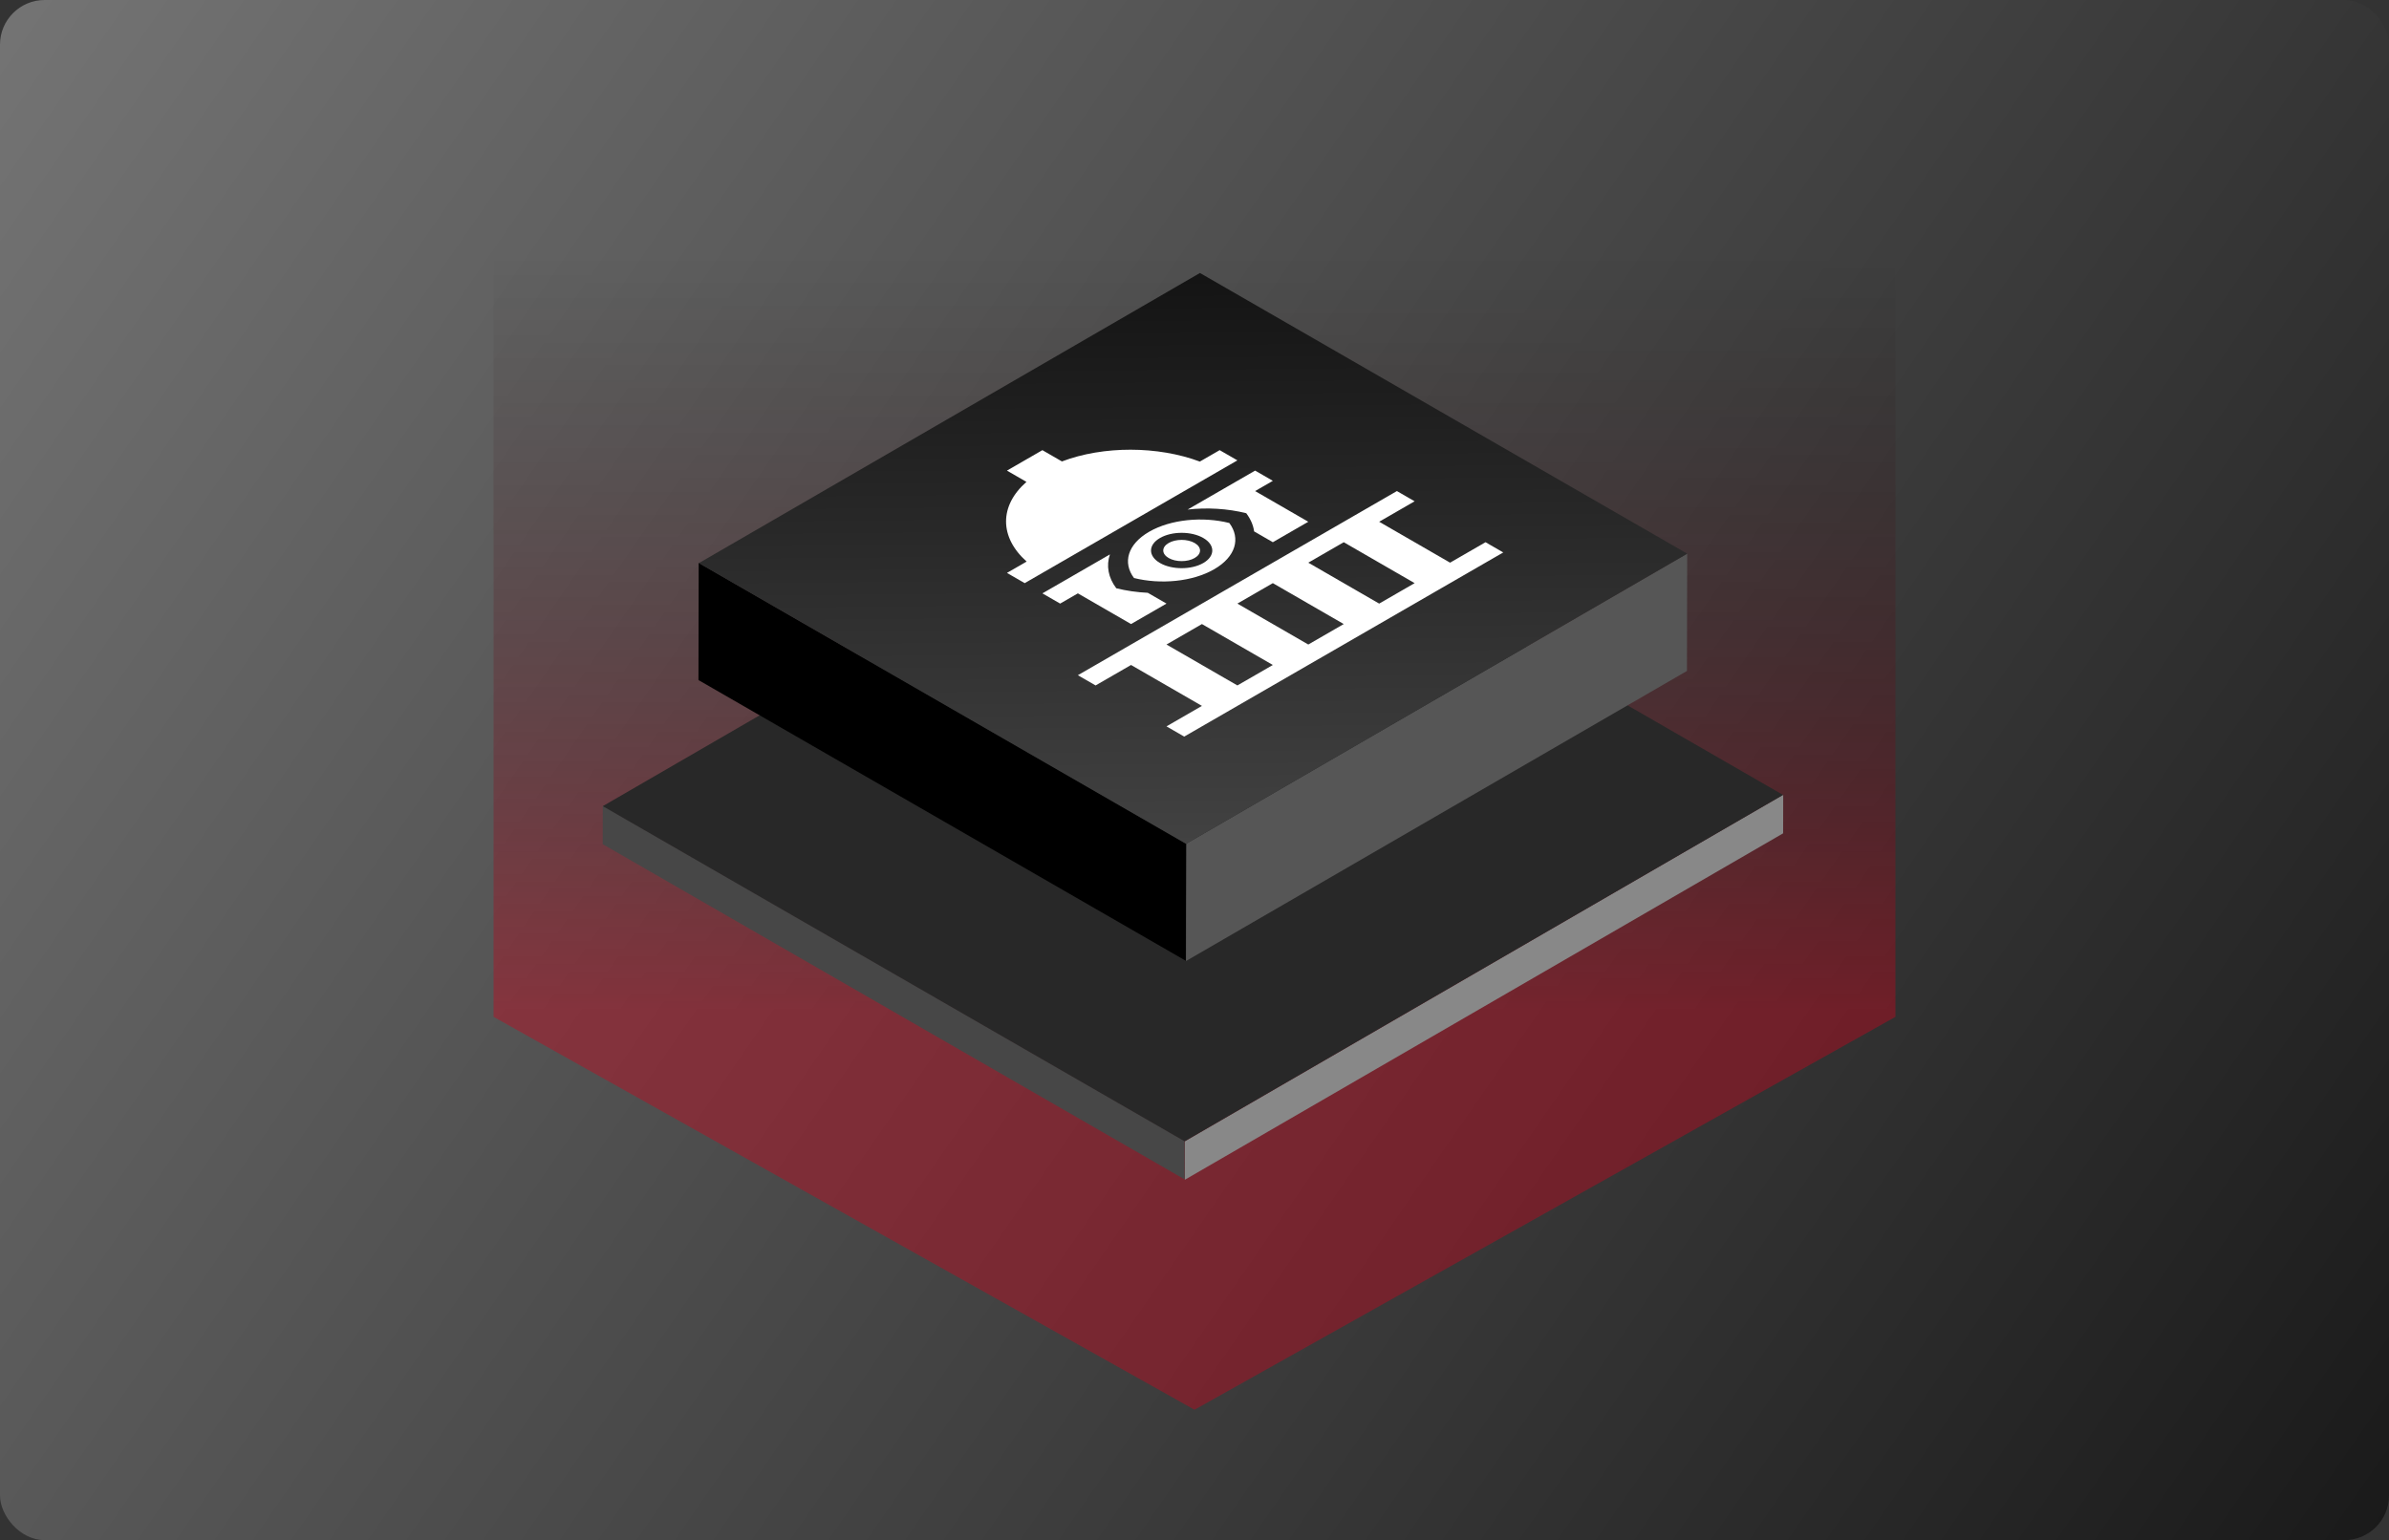 <svg fill="none" height="276" viewBox="0 0 428 276" width="428" xmlns="http://www.w3.org/2000/svg" xmlns:xlink="http://www.w3.org/1999/xlink"><rect x="0" y="0" width="428" height="276" fill="#333333" stroke="none"/><linearGradient id="a" gradientUnits="userSpaceOnUse" x1="-12" x2="439" y1="6" y2="318"><stop offset="0" stop-color="#757575"/><stop offset="1" stop-color="#141414"/></linearGradient><linearGradient id="b" gradientUnits="userSpaceOnUse" x1="214.263" x2="214.263" y1="44.684" y2="253.105"><stop offset="0" stop-opacity="0"/><stop offset=".656" stop-color="#ce021b"/></linearGradient><linearGradient id="c" gradientUnits="userSpaceOnUse" x1="-51.5" x2="48.49" y1="50.017" y2="152.972"><stop offset="0" stop-color="#424242"/><stop offset="1" stop-color="#141414"/></linearGradient><clipPath id="d"><rect height="276" rx="8" width="428"/></clipPath><g clip-path="url(#d)"><rect fill="url(#a)" height="276" rx="8" width="428"/><path d="m214-29 125.574 70.408v140.816l-125.574 70.408-125.574-70.408v-140.816z" fill="url(#b)" fill-opacity=".4"/><path d="m0 0h123.913v6.903h-123.913z" fill="#888" transform="matrix(.865 -.501 -.002 1 212.285 204.514)"/><path d="m0 0h120.376v6.891h-120.376z" fill="#474747" transform="matrix(.866 .499 .002 -1 107.98 151.281)"/><path d="m0 0h123.921v120.376h-123.921z" fill="#282828" transform="matrix(.865 -.501 -.866 -.499 212.237 204.533)"/><path d="m0 0h103.755v21.018h-103.755z" fill="#565656" transform="matrix(.865 -.501 -.002 1 212.521 151.2)"/><path d="m0 0h100.822v21.009h-100.822z" fill="#000" transform="matrix(.866 .499 .002 -1 125.133 121.869)"/><path d="m0 0h103.792v100.802h-103.792z" fill="url(#c)" transform="matrix(.865 -.501 -.866 -.499 212.49 151.221)"/><g fill="#fff"><path d="m205.877 95.293c-3.881 2.241-4.781 5.548-2.716 8.29 4.75 1.192 10.479.673 14.36-1.568s4.781-5.548 2.716-8.291c-4.75-1.192-10.478-.672-14.36 1.569zm9.703 5.601c-2.142 1.237-5.62 1.237-7.762 0-2.142-1.236-2.142-3.244 0-4.481s5.62-1.237 7.762 0c2.143 1.237 2.143 3.245 0 4.481zm-6.21-3.585c-1.288.744-1.288 1.945 0 2.689 1.289.744 3.369.744 4.658 0 1.288-.744 1.288-1.945 0-2.689-1.289-.744-3.369-.744-4.658 0z"/><path clip-rule="evenodd" d="m186.749 80.67-6.351 3.667 3.496 2.019c-4.888 4.285-4.865 9.915.032 14.278l-3.523 2.034 3.176 1.833 38.105-22-3.175-1.833-3.551 2.05c-7.549-2.825-17.29-2.841-24.709-.026zm26.017 10.646 12.093-6.982 3.176 1.833-3.176 1.833 9.527 5.5-6.351 3.667-3.352-1.935c-.156-1.114-.626-2.217-1.411-3.26-3.325-.834-7-1.054-10.506-.657zm-13.918 8.035-12.094 6.982 3.176 1.834 3.175-1.834 9.526 5.5 6.351-3.666-3.351-1.935c-1.93-.09-3.84-.362-5.646-.815-1.445-1.92-1.825-4.042-1.137-6.066zm51.415-11.351-57.158 33 3.176 1.833 6.35-3.666 12.702 7.333-6.351 3.667 3.176 1.833 57.157-33-3.175-1.833-6.351 3.666-12.702-7.333 6.351-3.667zm-9.526 9.167-6.351 3.666 12.701 7.334 6.351-3.667zm-12.702 7.333 12.702 7.333-6.351 3.667-12.702-7.333zm-6.351 18.333-12.702-7.333 6.351-3.667 12.702 7.334z" fill-rule="evenodd"/></g></g></svg>